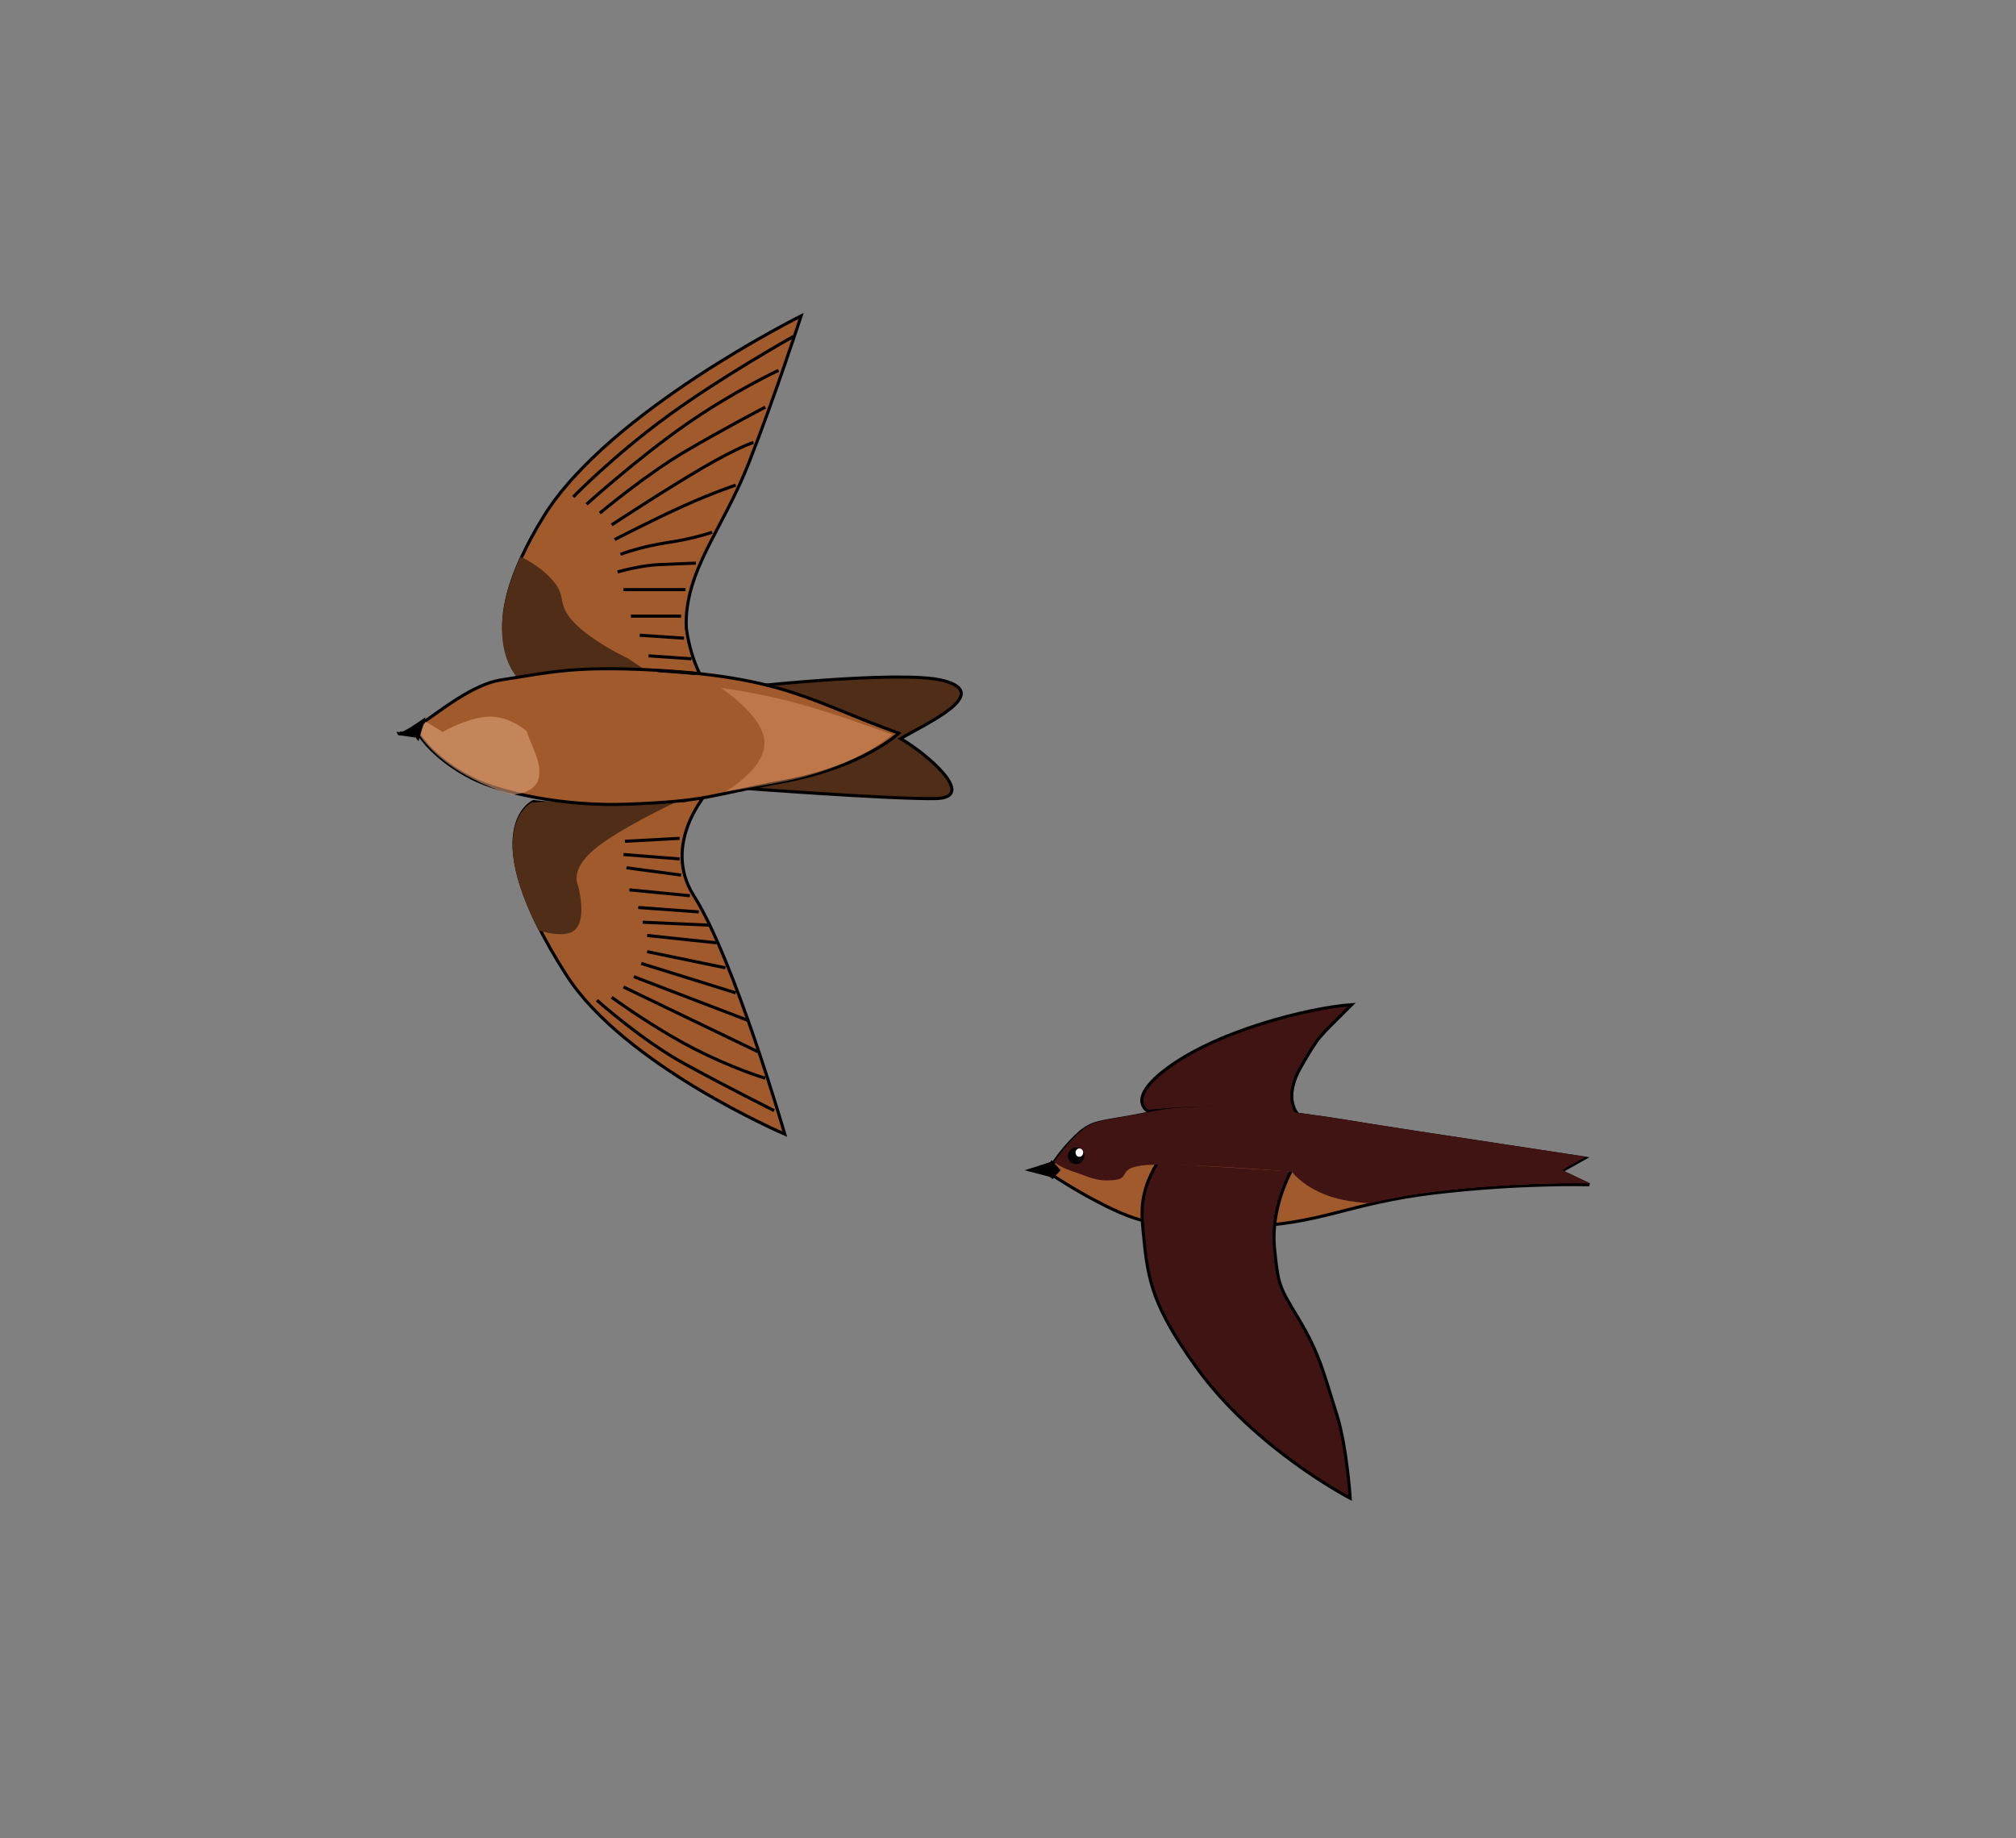 <?xml version="1.0" encoding="UTF-8" standalone="no"?>
<!-- Created with Inkscape (http://www.inkscape.org/) -->
<svg
   xmlns:dc="http://purl.org/dc/elements/1.1/"
   xmlns:cc="http://web.resource.org/cc/"
   xmlns:rdf="http://www.w3.org/1999/02/22-rdf-syntax-ns#"
   xmlns:svg="http://www.w3.org/2000/svg"
   xmlns="http://www.w3.org/2000/svg"
   xmlns:sodipodi="http://sodipodi.sourceforge.net/DTD/sodipodi-0.dtd"
   xmlns:inkscape="http://www.inkscape.org/namespaces/inkscape"
   width="653.09"
   height="595.36"
   id="svg2"
   sodipodi:version="0.32"
   inkscape:version="0.45.1"
   sodipodi:docbase="D:\Documents and Settings\shyamal\Desktop\BirdIllustrations"
   sodipodi:docname="Collocalia.svg"
   inkscape:output_extension="org.inkscape.output.svg.inkscape"
   version="1.0">
  <rect width="100%" height="100%" fill="#808080" stroke="none"/>
  <defs
     id="defs4" />
  <sodipodi:namedview
     id="base"
     pagecolor="#ffffff"
     bordercolor="#666666"
     borderopacity="1.0"
     gridtolerance="10000"
     guidetolerance="10"
     objecttolerance="10"
     inkscape:pageopacity="0.0"
     inkscape:pageshadow="2"
     inkscape:zoom="0.59681934"
     inkscape:cx="399.01276"
     inkscape:cy="395.69258"
     inkscape:document-units="px"
     inkscape:current-layer="layer1"
     inkscape:window-width="1280"
     inkscape:window-height="744"
     inkscape:window-x="-4"
     inkscape:window-y="-4"
     height="595.36px"
     width="653.09px" />
  <g
     inkscape:label="Layer 1"
     inkscape:groupmode="layer"
     id="layer1">
    <g
       id="g7138"
       transform="matrix(0.571,0,0,0.569,-19.024,-105.583)">
      <path
         sodipodi:nodetypes="cscscc"
         id="path2164"
         d="M 447.158,577.694 C 447.158,577.694 543.924,566.501 568.577,573.008 C 596.958,580.498 557.891,597.838 544.271,606.039 C 558.67,614.24 588.643,639.813 563.907,640.178 C 537.444,640.569 450.271,633.93 450.271,633.93 L 447.158,577.694 z "
         style="fill:#502d16;fill-rule:evenodd;stroke:#000000;stroke-width:1.756px;stroke-linecap:butt;stroke-linejoin:miter;stroke-opacity:1" />
      <path
         sodipodi:nodetypes="csczccsc"
         id="path2162"
         d="M 329.211,568.129 C 329.211,568.129 299.494,548.022 341.903,479.324 C 378.638,419.819 487.833,365.387 487.833,365.387 C 487.833,365.387 473.063,410.989 458.135,449.165 C 443.207,487.34 421.41,510.911 422.672,542.995 C 425.548,564.359 434.413,576.506 434.413,576.506 C 434.413,576.506 399.079,570.223 373.553,569.804 C 348.028,569.385 329.211,568.129 329.211,568.129 z "
         style="fill:#a05a2c;fill-opacity:1;fill-rule:evenodd;stroke:#000000;stroke-width:1.756px;stroke-linecap:butt;stroke-linejoin:miter;stroke-opacity:1" />
      <path
         sodipodi:nodetypes="ccsccssc"
         id="path3163"
         d="M 328.605,502.531 C 305.222,553.089 328.23,572.845 328.23,572.845 C 328.23,572.845 347.048,569.925 372.574,570.344 C 384.165,570.534 397.664,571.935 409.074,573.406 L 389.417,560.281 C 389.417,560.281 369.738,551.078 359.261,540.187 C 348.785,529.297 355.175,526.133 347.511,516.719 C 339.847,507.305 328.605,502.531 328.605,502.531 z "
         style="fill:#502d16;fill-opacity:1;fill-rule:evenodd;stroke:#000000;stroke-width:0;stroke-linecap:butt;stroke-linejoin:miter;stroke-miterlimit:4;stroke-dasharray:none;stroke-opacity:1" />
      <path
         sodipodi:nodetypes="cscsczc"
         id="path2166"
         d="M 335.972,641.853 C 335.972,641.853 301.368,657.115 354.705,740.71 C 387.484,792.084 478.544,831.19 478.544,831.19 C 478.544,831.19 450.044,732.026 426.945,695.47 C 408.407,666.133 434.463,636.826 434.463,636.826 C 434.463,636.826 407.251,643.109 378.484,643.528 C 349.696,643.947 335.972,641.853 335.972,641.853 z "
         style="fill:#a05a2c;fill-opacity:1;fill-rule:evenodd;stroke:#000000;stroke-width:1.756px;stroke-linecap:butt;stroke-linejoin:miter;stroke-opacity:1" />
      <path
         sodipodi:nodetypes="csccscsccc"
         id="path3170"
         d="M 419.293,640.084 C 408.681,641.841 397.697,640.472 381.888,640.702 C 353.1,641.121 335.199,642.366 335.199,642.366 C 335.199,642.365 308.001,654.379 338.98,715.334 C 345.961,717.249 353.474,718.338 357.793,716.084 C 367.427,711.058 361.137,689.303 361.137,689.303 C 361.137,689.303 356.524,680.924 370.352,669.19 C 384.18,657.456 416.449,642.366 416.449,642.366 L 423.137,642.366 L 419.293,640.084 z "
         style="fill:#502d16;fill-opacity:1;fill-rule:evenodd;stroke:#000000;stroke-width:0;stroke-linecap:butt;stroke-linejoin:miter;stroke-miterlimit:4;stroke-dasharray:none;stroke-opacity:1" />
      <path
         sodipodi:nodetypes="csccsssccz"
         id="path2160"
         d="M 272.89,597.169 C 284.035,589.596 301.651,575.171 317.47,572.647 C 346.663,567.988 359.087,564.981 399.712,566.784 C 478.428,570.498 493.469,585.156 543.243,602.939 C 543.243,602.939 523.111,622.051 478.531,630.346 C 433.952,638.64 435.892,641.517 389.529,643.359 C 353.219,644.801 317.47,636.837 301.651,628.903 C 279.889,617.989 271.452,604.381 271.452,604.381 L 261.386,602.939 C 261.386,602.939 261.745,604.742 272.89,597.169 z "
         style="fill:#a05a2c;fill-rule:evenodd;stroke:#000000;stroke-width:1.756px;stroke-linecap:butt;stroke-linejoin:miter;stroke-opacity:1" />
      <path
         id="path3180"
         d="M 442.436,577.151 C 453.945,585.438 467.515,597.678 467.03,609.088 C 466.561,620.094 455.081,629.77 445.061,636.182 C 453.79,634.842 463.366,633.2 474.717,631.088 C 519.297,622.794 539.436,603.682 539.436,603.682 C 504.775,591.299 480.533,582.561 442.436,577.151 z "
         style="opacity:0.459;fill:#de996b;fill-opacity:1;fill-rule:evenodd;stroke:#000000;stroke-width:0;stroke-linecap:butt;stroke-linejoin:miter;stroke-miterlimit:4;stroke-dasharray:none;stroke-opacity:1" />
      <path
         sodipodi:nodetypes="ccccscscsc"
         id="path4156"
         d="M 284.375,602.25 C 284.375,602.25 275.069,596.206 274.622,596.516 L 270.997,604.516 L 271.872,604.641 C 271.872,604.641 280.329,618.258 302.091,629.173 C 308.718,632.497 315.503,635.551 323.809,637.891 C 323.809,637.891 336.809,637.704 338.903,628.704 C 340.997,619.704 334.835,610.741 332.184,601.891 C 332.184,601.891 323.203,593.448 311.251,593.538 C 299.298,593.627 284.375,602.25 284.375,602.25 z "
         style="opacity:0.588;fill:#dea37b;fill-opacity:1;fill-rule:evenodd;stroke:#000000;stroke-width:0;stroke-linecap:butt;stroke-linejoin:miter;stroke-miterlimit:4;stroke-dasharray:none;stroke-opacity:1" />
      <path
         id="path6109"
         d="M 273.162,596.005 C 272.498,596.469 271.787,596.987 271.162,597.411 C 264.548,601.906 261.796,603.091 260.6,603.317 L 269.725,604.63 C 269.725,604.63 269.984,605.041 270.381,605.599 L 273.162,596.005 z M 260.6,603.317 L 259.662,603.192 C 259.662,603.192 259.781,603.472 260.6,603.317 z "
         style="fill:#000000;fill-rule:evenodd;stroke:#000000;stroke-width:1.756px;stroke-linecap:butt;stroke-linejoin:miter;stroke-opacity:1" />
      <path
         id="path6119"
         d="M 397.943,710.55 L 435.643,712.226"
         style="fill:none;fill-rule:evenodd;stroke:#000000;stroke-width:1.756px;stroke-linecap:butt;stroke-linejoin:miter;stroke-opacity:1" />
      <path
         id="path6121"
         d="M 400.456,718.09 L 439.832,722.279"
         style="fill:none;fill-rule:evenodd;stroke:#000000;stroke-width:1.756px;stroke-linecap:butt;stroke-linejoin:miter;stroke-opacity:1" />
      <path
         sodipodi:nodetypes="cc"
         id="path6123"
         d="M 400.456,727.306 L 444.858,736.521"
         style="fill:none;fill-rule:evenodd;stroke:#000000;stroke-width:1.756px;stroke-linecap:butt;stroke-linejoin:miter;stroke-opacity:1" />
      <path
         sodipodi:nodetypes="cc"
         id="path6125"
         d="M 397.105,734.008 L 450.723,750.763"
         style="fill:none;fill-rule:evenodd;stroke:#000000;stroke-width:1.756px;stroke-linecap:butt;stroke-linejoin:miter;stroke-opacity:1" />
      <path
         sodipodi:nodetypes="cc"
         id="path6127"
         d="M 392.916,741.548 L 458.263,766.681"
         style="fill:none;fill-rule:evenodd;stroke:#000000;stroke-width:1.756px;stroke-linecap:butt;stroke-linejoin:miter;stroke-opacity:1" />
      <path
         sodipodi:nodetypes="cc"
         id="path6129"
         d="M 387.052,747.412 L 463.289,784.274"
         style="fill:none;fill-rule:evenodd;stroke:#000000;stroke-width:1.756px;stroke-linecap:butt;stroke-linejoin:miter;stroke-opacity:1" />
      <path
         sodipodi:nodetypes="csc"
         id="path6131"
         d="M 380.35,753.277 C 380.35,753.277 403.388,770.242 426.427,782.18 C 449.466,794.118 467.478,799.354 467.478,799.354"
         style="fill:none;fill-rule:evenodd;stroke:#000000;stroke-width:1.756px;stroke-linecap:butt;stroke-linejoin:miter;stroke-opacity:1" />
      <path
         sodipodi:nodetypes="csc"
         id="path6133"
         d="M 371.972,754.952 C 371.972,754.952 397.105,777.572 421.401,790.977 C 445.696,804.381 472.505,817.785 472.505,817.785"
         style="fill:none;fill-rule:evenodd;stroke:#000000;stroke-width:1.756px;stroke-linecap:butt;stroke-linejoin:miter;stroke-opacity:1" />
      <path
         sodipodi:nodetypes="csc"
         id="path6135"
         d="M 483.396,377.116 C 483.396,377.116 443.392,399.526 412.185,422.356 C 380.978,445.185 358.567,468.433 358.567,468.433"
         style="fill:none;fill-rule:evenodd;stroke:#000000;stroke-width:1.756px;stroke-linecap:butt;stroke-linejoin:miter;stroke-opacity:1" />
      <path
         sodipodi:nodetypes="csc"
         id="path6137"
         d="M 366.107,472.622 C 366.107,472.622 395.011,446.442 422.238,427.382 C 449.466,408.323 475.018,396.385 475.018,396.385"
         style="fill:none;fill-rule:evenodd;stroke:#000000;stroke-width:1.756px;stroke-linecap:butt;stroke-linejoin:miter;stroke-opacity:1" />
      <path
         sodipodi:nodetypes="czc"
         id="path6139"
         d="M 373.647,477.649 C 373.647,477.649 399.828,455.657 422.238,442.462 C 444.649,429.267 467.478,417.329 467.478,417.329"
         style="fill:none;fill-rule:evenodd;stroke:#000000;stroke-width:1.756px;stroke-linecap:butt;stroke-linejoin:miter;stroke-opacity:1" />
      <path
         id="path6141"
         d="M 387.89,664.473 L 418.887,662.797"
         style="fill:none;fill-rule:evenodd;stroke:#000000;stroke-width:1.756px;stroke-linecap:butt;stroke-linejoin:miter;stroke-opacity:1" />
      <path
         id="path6143"
         d="M 387.052,672.013 L 418.887,674.526"
         style="fill:none;fill-rule:evenodd;stroke:#000000;stroke-width:1.756px;stroke-linecap:butt;stroke-linejoin:miter;stroke-opacity:1" />
      <path
         id="path6145"
         d="M 388.727,679.553 L 419.725,683.741"
         style="fill:none;fill-rule:evenodd;stroke:#000000;stroke-width:1.756px;stroke-linecap:butt;stroke-linejoin:miter;stroke-opacity:1" />
      <path
         id="path6147"
         d="M 390.403,692.119 L 424.752,695.47"
         style="fill:none;fill-rule:evenodd;stroke:#000000;stroke-width:1.756px;stroke-linecap:butt;stroke-linejoin:miter;stroke-opacity:1" />
      <path
         id="path6149"
         d="M 395.43,702.172 L 429.778,704.686"
         style="fill:none;fill-rule:evenodd;stroke:#000000;stroke-width:1.756px;stroke-linecap:butt;stroke-linejoin:miter;stroke-opacity:1" />
      <path
         sodipodi:nodetypes="csc"
         id="path6151"
         d="M 380.35,484.351 C 380.35,484.351 412.185,463.407 432.292,451.678 C 452.398,439.949 460.776,437.436 460.776,437.436"
         style="fill:none;fill-rule:evenodd;stroke:#000000;stroke-width:1.756px;stroke-linecap:butt;stroke-linejoin:miter;stroke-opacity:1" />
      <path
         sodipodi:nodetypes="csc"
         id="path6153"
         d="M 382.025,492.729 C 382.025,492.729 404.226,481.209 421.401,473.46 C 438.575,465.711 450.723,461.731 450.723,461.731"
         style="fill:none;fill-rule:evenodd;stroke:#000000;stroke-width:1.756px;stroke-linecap:butt;stroke-linejoin:miter;stroke-opacity:1" />
      <path
         sodipodi:nodetypes="czc"
         id="path6155"
         d="M 385.376,501.107 C 385.376,501.107 396.762,496.708 412.185,494.404 C 427.608,492.101 437.318,488.54 437.318,488.54"
         style="fill:none;fill-rule:evenodd;stroke:#000000;stroke-width:1.756px;stroke-linecap:butt;stroke-linejoin:miter;stroke-opacity:1" />
      <path
         sodipodi:nodetypes="csc"
         id="path6157"
         d="M 383.701,511.16 C 383.701,511.16 396.686,507.39 407.158,506.971 C 417.631,506.552 428.103,506.133 428.103,506.133"
         style="fill:none;fill-rule:evenodd;stroke:#000000;stroke-width:1.756px;stroke-linecap:butt;stroke-linejoin:miter;stroke-opacity:1" />
      <path
         sodipodi:nodetypes="cc"
         id="path6159"
         d="M 387.052,521.213 L 422.238,521.213"
         style="fill:none;fill-rule:evenodd;stroke:#000000;stroke-width:1.756px;stroke-linecap:butt;stroke-linejoin:miter;stroke-opacity:1" />
      <path
         sodipodi:nodetypes="cc"
         id="path6161"
         d="M 391.241,536.293 L 419.725,536.293"
         style="fill:none;fill-rule:evenodd;stroke:#000000;stroke-width:1.756px;stroke-linecap:butt;stroke-linejoin:miter;stroke-opacity:1" />
      <path
         sodipodi:nodetypes="cc"
         id="path6163"
         d="M 396.267,547.184 L 421.401,548.86"
         style="fill:none;fill-rule:evenodd;stroke:#000000;stroke-width:1.756px;stroke-linecap:butt;stroke-linejoin:miter;stroke-opacity:1" />
      <path
         sodipodi:nodetypes="cc"
         id="path6165"
         d="M 401.294,558.913 L 425.589,560.589"
         style="fill:none;fill-rule:evenodd;stroke:#000000;stroke-width:1.756px;stroke-linecap:butt;stroke-linejoin:miter;stroke-opacity:1" />
      <path
         id="path6167"
         d="M 406.321,567.291 L 428.103,568.966"
         style="fill:none;fill-rule:evenodd;stroke:#000000;stroke-width:1.756px;stroke-linecap:butt;stroke-linejoin:miter;stroke-opacity:1" />
    </g>
    <g
       id="g3180"
       transform="translate(-72.217,-55.962)">
      <path
         sodipodi:nodetypes="ccssssscccssscc"
         id="path7174"
         d="M 406.703,434.863 L 413.436,432.703 C 413.436,432.703 416.322,428.247 420.651,424.061 C 424.979,419.875 427.023,419.605 436.041,418.119 C 445.059,416.634 447.945,415.284 459.127,414.879 C 470.309,414.474 477.884,414.879 493.756,417.039 C 509.627,419.2 505.9,418.93 528.865,422.44 C 551.831,425.951 585.618,431.082 585.618,431.082 L 577.922,435.404 L 587.061,439.725 C 587.061,439.725 564.576,439.049 536.56,442.425 C 508.545,445.801 500.008,452.688 474.998,453.228 C 449.989,453.768 443.264,452.895 430.751,446.746 C 421.132,442.02 412.955,436.484 412.955,436.484 L 406.703,434.863 z "
         style="fill:#a05a2c;fill-opacity:1;fill-rule:evenodd;stroke:#000000;stroke-width:1px;stroke-linecap:butt;stroke-linejoin:miter;stroke-opacity:1" />
      <path
         sodipodi:nodetypes="cscscsc"
         id="path7176"
         d="M 444.217,415.959 C 444.217,415.959 437.11,412.448 449.027,402.996 C 465.551,389.889 496.521,382.336 510.108,381.391 C 498.685,392.869 500.008,390.708 493.756,401.376 C 487.503,412.043 492.794,417.039 492.794,417.039 C 492.794,417.039 480.89,415.149 468.746,414.879 C 456.602,414.609 449.043,415.572 444.217,415.959 z "
         style="fill:#411414;fill-opacity:1;fill-rule:evenodd;stroke:#000000;stroke-width:1px;stroke-linecap:butt;stroke-linejoin:miter;stroke-opacity:1" />
      <path
         sodipodi:nodetypes="ccscsssc"
         id="path8147"
         d="M 447.103,432.703 C 440.819,443.025 442.107,450.181 442.774,457.009 C 444.097,470.782 445.78,479.289 459.608,498.598 C 478.739,525.314 509.627,541.268 509.627,541.268 C 509.627,541.268 508.545,524.524 505.298,514.262 C 500.885,500.309 499.838,494.72 492.794,482.935 C 486.902,473.077 486.284,472.674 485.098,460.249 C 484.377,452.688 486.041,444.122 490.389,435.404"
         style="fill:#411414;fill-opacity:1;fill-rule:evenodd;stroke:#000000;stroke-width:1px;stroke-linecap:butt;stroke-linejoin:miter;stroke-opacity:1" />
      <path
         id="path8154"
         d="M 465.464,414.297 C 463.542,414.31 461.573,414.364 459.476,414.44 C 448.294,414.845 445.413,416.188 436.395,417.674 C 427.377,419.159 425.329,419.436 421.001,423.622 C 416.672,427.808 413.789,432.262 413.789,432.262 L 413.567,432.333 C 414.57,433.089 416.634,434.411 420.037,435.503 C 425.087,437.123 427.135,438.743 433.027,438.203 C 438.919,437.663 433.627,434.148 443.607,433.338 C 453.586,432.527 490.74,435.503 490.74,435.503 C 490.74,435.503 495.55,442.254 507.574,444.685 C 510.131,445.202 513.017,445.525 515.972,445.711 C 521.846,444.33 528.495,442.999 536.909,441.985 C 564.925,438.609 587.411,439.285 587.411,439.285 L 578.271,434.962 L 585.971,430.638 C 585.971,430.638 552.181,425.508 529.215,421.998 C 506.25,418.487 509.98,418.759 494.108,416.598 C 481.212,414.843 473.79,414.242 465.464,414.297 z "
         style="fill:#411414;fill-opacity:1;fill-rule:evenodd;stroke:#000000;stroke-width:0;stroke-linecap:butt;stroke-linejoin:miter;stroke-miterlimit:4;stroke-dasharray:none;stroke-opacity:1" />
      <g
         transform="matrix(0.149,0,0,0.142,486.317,367.714)"
         id="g8160">
        <path
           sodipodi:type="arc"
           style="opacity:1;fill:#000000;fill-opacity:1;fill-rule:nonzero;stroke:#e21111;stroke-width:0;stroke-linecap:round;stroke-linejoin:round;stroke-miterlimit:4;stroke-dasharray:none;stroke-dashoffset:0;stroke-opacity:1"
           id="path8156"
           sodipodi:cx="-439.55783"
           sodipodi:cy="441.00952"
           sodipodi:rx="17.771879"
           sodipodi:ry="18.956673"
           d="M -421.795,441.619 A 17.772,18.957 0 1 1 -421.788,441.303"
           sodipodi:start="0.032172804"
           sodipodi:end="6.2986478"
           sodipodi:open="true" />
        <path
           sodipodi:type="arc"
           style="opacity:1;fill:#ffffff;fill-opacity:1;fill-rule:nonzero;stroke:#e21111;stroke-width:0;stroke-linecap:round;stroke-linejoin:round;stroke-miterlimit:4;stroke-dasharray:none;stroke-dashoffset:0;stroke-opacity:1"
           id="path8158"
           sodipodi:cx="-536.71075"
           sodipodi:cy="486.03162"
           sodipodi:rx="8.2935438"
           sodipodi:ry="9.4783363"
           d="M -528.422,486.337 A 8.294,9.478 0 1 1 -528.418,486.178"
           sodipodi:start="0.032172804"
           sodipodi:end="6.2986478"
           sodipodi:open="true"
           transform="translate(104.262,-52.131)" />
      </g>
      <path
         id="path8185"
         d="M 412.92,432.52 C 412.797,432.701 412.717,432.826 412.717,432.826 L 405.981,434.984 L 412.235,436.609 C 412.235,436.609 412.604,436.855 413.142,437.207 L 415.121,434.984 L 412.92,432.52 z "
         style="fill:#000000;fill-opacity:1;fill-rule:evenodd;stroke:#000000;stroke-width:1px;stroke-linecap:butt;stroke-linejoin:miter;stroke-opacity:1" />
    </g>
  </g>
</svg>
